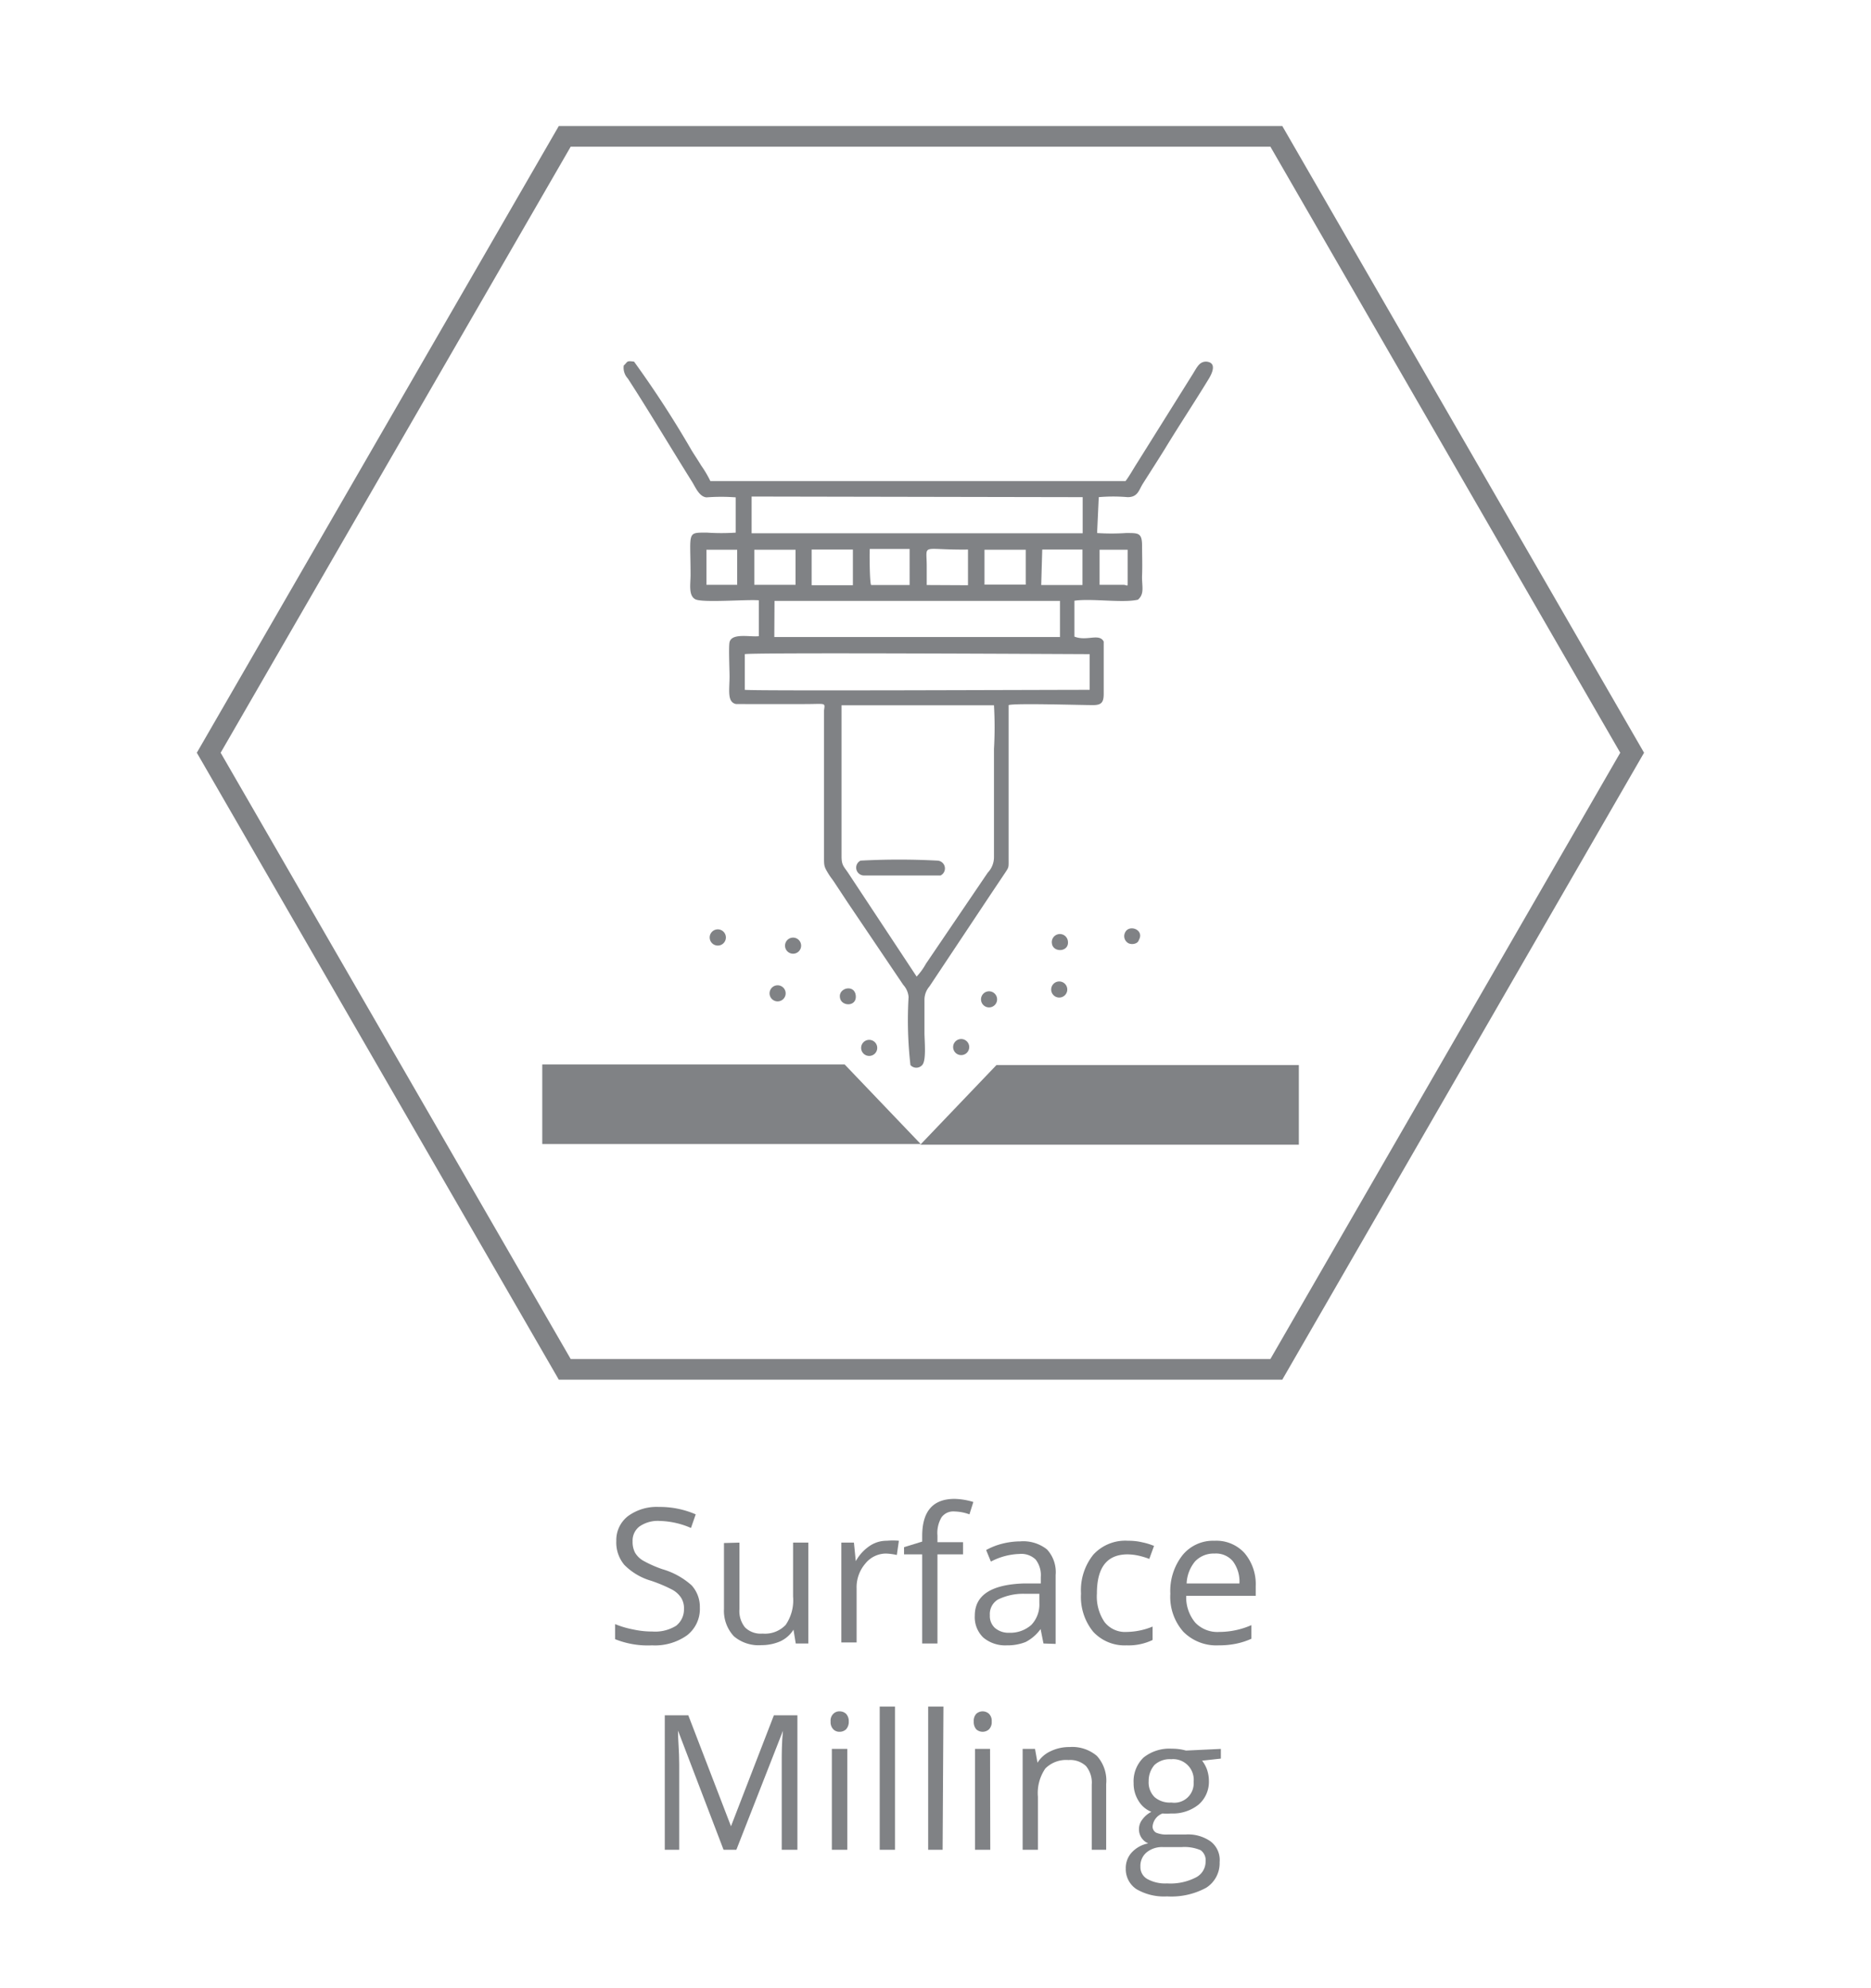 <svg id="kreives" xmlns="http://www.w3.org/2000/svg" viewBox="0 0 90.71 96.38"><defs><style>.cls-1,.cls-2{fill:#808285;}.cls-1{fill-rule:evenodd;}.cls-3{fill:none;stroke:#808285;stroke-miterlimit:10;}</style></defs><path class="cls-1" d="M53.27,24.1a8,8,0,0,1,1.4,0c.49,0,.54-.33.73-.64.38-.6.71-1.11,1.07-1.69.71-1.17,1.43-2.25,2.13-3.4.16-.26.42-.8-.12-.84-.35,0-.45.29-.7.68l-2.66,4.25c-.15.23-.36.61-.55.86H34.44a5.41,5.41,0,0,0-.45-.76c-.13-.22-.32-.5-.46-.73a49.82,49.82,0,0,0-2.79-4.3c-.39-.05-.29,0-.5.19a.77.77,0,0,0,.2.63c1,1.54,2.1,3.39,3.11,5,.16.25.35.74.71.76a9.31,9.31,0,0,1,1.41,0v1.71a10.52,10.52,0,0,1-1.39,0c-1,0-.8-.06-.8,2.05,0,.45-.11,1,.23,1.18s2.52,0,3.08.05l0,1.74c-.42.05-1.31-.17-1.42.29-.05.21,0,1.35,0,1.65,0,.68-.13,1.26.32,1.35H39c1.06,0,1-.09.95.31v7.1c0,.39,0,.45.15.71s.23.34.33.49l.66,1,2.7,4a1,1,0,0,1,.26.59,19.19,19.19,0,0,0,.09,3.3.38.38,0,0,0,.57,0c.21-.22.11-1.18.11-1.56V48.43a1,1,0,0,1,.24-.61l3-4.51.67-1c.19-.29.17-.25.17-.69v-7.3c0-.15,0-.08,0-.14.27-.1,3.48,0,4.09,0,.41,0,.52-.13.52-.55s0-2.37,0-2.53c-.22-.42-.82,0-1.42-.24V29.12c.82-.12,2.36.12,3.08-.05.34-.29.18-.67.2-1.18s0-.95,0-1.43c0-.64-.18-.62-.78-.62a10.63,10.63,0,0,1-1.4,0Zm-.78,0v1.75H36.44V24.07Zm-4.76,2.55h2v1.69h-2Zm5.58,0,1.36,0c0,.39,0,1.22,0,1.54s0,.15-.24.16H53.31Zm-19.06,0h1.49v1.7H34.25Zm2.32,0h2l0,1.7H36.57Zm7.53,1.71c-.15,0-1.78,0-1.86,0s-.09-1.69-.07-1.75H44.1Zm6.43-1.72h1.95v1.72h-2Zm-11.18,0h2l0,1.73h-2Zm5.58,1.72c0-.27,0-.63,0-.91,0-1.15-.32-.78,2-.81l0,1.73Zm-7.38.77,13.84,0v1.75H37.54Zm-1.44,2.58c.34-.09,16.37,0,16.72,0v1.73c-2.08,0-16.36.06-16.72,0Zm5,10.59c-.21-.31-.31-.36-.31-.79,0-1.06,0-6.94,0-7.32h7.39a18.58,18.58,0,0,1,0,2.12v5.24a1.08,1.08,0,0,1-.3.75l-3,4.42a3,3,0,0,1-.45.62Z"/><path class="cls-1" d="M41.72,41.72a.38.38,0,0,0,.16.72c.32,0,3.58,0,3.72,0a.38.38,0,0,0-.14-.72,35.2,35.2,0,0,0-3.74,0"/><path class="cls-1" d="M51.73,48.07a.39.39,0,0,0-.7-.32.39.39,0,1,0,.7.32"/><path class="cls-1" d="M37.32,48.24a.39.39,0,0,0,.77-.1.39.39,0,1,0-.77.1"/><path class="cls-1" d="M38.07,45.93a.39.39,0,0,0,.77-.09.39.39,0,1,0-.77.09"/><path class="cls-1" d="M34.41,45.49a.39.39,0,0,0,.78-.09.39.39,0,1,0-.78.09"/><path class="cls-1" d="M55.24,45.52c.21-.48-.53-.72-.7-.3a.39.39,0,0,0,.18.51.45.45,0,0,0,.34,0c.12-.05.14-.12.18-.22"/><path class="cls-1" d="M46.21,50.76a.39.39,0,1,0,.77-.09.39.39,0,0,0-.77.09"/><path class="cls-1" d="M41.75,50.8a.39.39,0,1,0,.77-.09.39.39,0,0,0-.77.09"/><path class="cls-1" d="M40.72,48.35c.05.45.83.47.77-.09s-.84-.38-.77.09"/><path class="cls-1" d="M48.33,48.54a.39.39,0,0,0-.71-.3.39.39,0,1,0,.71.3"/><path class="cls-1" d="M51,45.74c.06.46.87.42.77-.14a.39.39,0,0,0-.77.14"/><polygon class="cls-1" points="62.97 51.63 48.31 51.63 44.62 55.49 62.97 55.49 62.97 51.63"/><polygon class="cls-1" points="26.29 51.6 40.95 51.6 44.64 55.46 26.29 55.46 26.29 51.6"/><path class="cls-2" d="M33.93,77.93a1.61,1.61,0,0,1-.63,1.35,2.69,2.69,0,0,1-1.69.48,4.25,4.25,0,0,1-1.79-.3v-.73a4.53,4.53,0,0,0,.88.26,4.27,4.27,0,0,0,.93.1,1.93,1.93,0,0,0,1.15-.28,1,1,0,0,0,.38-.81.94.94,0,0,0-.14-.55,1.19,1.19,0,0,0-.45-.4,7.18,7.18,0,0,0-1-.42,3,3,0,0,1-1.3-.77,1.68,1.68,0,0,1-.39-1.16,1.47,1.47,0,0,1,.56-1.2,2.35,2.35,0,0,1,1.5-.45,4.37,4.37,0,0,1,1.79.36l-.23.66A4,4,0,0,0,32,73.73,1.55,1.55,0,0,0,31,74a.86.86,0,0,0-.33.72,1.12,1.12,0,0,0,.12.55,1.09,1.09,0,0,0,.42.4,5.65,5.65,0,0,0,.91.4,3.63,3.63,0,0,1,1.41.78A1.55,1.55,0,0,1,33.93,77.93Z"/><path class="cls-2" d="M35.85,74.78V78a1.26,1.26,0,0,0,.27.89,1.08,1.08,0,0,0,.85.3,1.38,1.38,0,0,0,1.12-.42,2.1,2.1,0,0,0,.36-1.37V74.78h.74v4.89h-.61L38.47,79h0a1.49,1.49,0,0,1-.63.56,2.26,2.26,0,0,1-.92.19,1.85,1.85,0,0,1-1.34-.43A1.81,1.81,0,0,1,35.1,78v-3.2Z"/><path class="cls-2" d="M43,74.69a3.3,3.3,0,0,1,.58,0l-.1.69a2.87,2.87,0,0,0-.53-.07,1.29,1.29,0,0,0-1,.49,1.76,1.76,0,0,0-.42,1.2v2.62h-.74V74.78h.61l.09.9h0a2.13,2.13,0,0,1,.66-.73A1.46,1.46,0,0,1,43,74.69Z"/><path class="cls-2" d="M46.69,75.35H45.45v4.32h-.74V75.35h-.88V75l.88-.27v-.27c0-1.2.52-1.8,1.57-1.8a3.37,3.37,0,0,1,.91.15l-.19.6a2.26,2.26,0,0,0-.73-.14.7.7,0,0,0-.62.28,1.48,1.48,0,0,0-.2.89v.32h1.24Z"/><path class="cls-2" d="M50.59,79.67l-.14-.7h0a2.05,2.05,0,0,1-.73.63,2.39,2.39,0,0,1-.91.16,1.65,1.65,0,0,1-1.14-.38,1.37,1.37,0,0,1-.41-1.06q0-1.48,2.37-1.56l.83,0v-.31a1.23,1.23,0,0,0-.25-.85,1,1,0,0,0-.79-.27,3.17,3.17,0,0,0-1.38.37l-.23-.56a3.25,3.25,0,0,1,.79-.31,3.62,3.62,0,0,1,.86-.11,1.85,1.85,0,0,1,1.3.39,1.62,1.62,0,0,1,.42,1.24v3.34Zm-1.67-.52A1.54,1.54,0,0,0,50,78.77a1.43,1.43,0,0,0,.39-1.06v-.45l-.74,0a2.8,2.8,0,0,0-1.27.28.82.82,0,0,0-.39.76.78.78,0,0,0,.24.61A1,1,0,0,0,48.92,79.15Z"/><path class="cls-2" d="M54.62,79.76A2.07,2.07,0,0,1,53,79.1a2.67,2.67,0,0,1-.59-1.85,2.75,2.75,0,0,1,.6-1.89,2.1,2.1,0,0,1,1.68-.67,2.87,2.87,0,0,1,.71.08,3,3,0,0,1,.55.17l-.23.63a3.67,3.67,0,0,0-.53-.16,2.68,2.68,0,0,0-.52-.06c-1,0-1.49.63-1.49,1.9a2.2,2.2,0,0,0,.37,1.38,1.26,1.26,0,0,0,1.07.48,3.42,3.42,0,0,0,1.26-.26v.65A2.68,2.68,0,0,1,54.62,79.76Z"/><path class="cls-2" d="M59.08,79.76a2.25,2.25,0,0,1-1.71-.66,2.55,2.55,0,0,1-.63-1.84,2.81,2.81,0,0,1,.59-1.87,1.91,1.91,0,0,1,1.56-.7,1.84,1.84,0,0,1,1.45.6,2.33,2.33,0,0,1,.54,1.6v.47H57.51a1.91,1.91,0,0,0,.44,1.3,1.48,1.48,0,0,0,1.16.45,3.9,3.9,0,0,0,1.56-.33v.66a3.52,3.52,0,0,1-.74.24A4.16,4.16,0,0,1,59.08,79.76Zm-.2-4.45a1.24,1.24,0,0,0-.94.38,1.79,1.79,0,0,0-.41,1.07h2.56a1.64,1.64,0,0,0-.32-1.08A1.07,1.07,0,0,0,58.88,75.31Z"/><path class="cls-2" d="M35.08,89.67l-2.21-5.78h0c0,.45.06,1,.06,1.63v4.15h-.7V83.15h1.14l2.07,5.38h0l2.08-5.38h1.14v6.52H37.9v-4.2c0-.49,0-1,.06-1.57h0L35.7,89.67Z"/><path class="cls-2" d="M40.27,83.45a.46.46,0,0,1,.13-.37.41.41,0,0,1,.31-.12.45.45,0,0,1,.31.12.52.52,0,0,1,.13.37.54.54,0,0,1-.13.38.45.45,0,0,1-.31.12.41.41,0,0,1-.31-.12A.5.5,0,0,1,40.27,83.45Zm.81,6.22h-.75V84.78h.75Z"/><path class="cls-2" d="M43.39,89.67h-.74V82.73h.74Z"/><path class="cls-2" d="M45.7,89.67H45V82.73h.74Z"/><path class="cls-2" d="M47.21,83.45a.5.5,0,0,1,.12-.37.46.46,0,0,1,.62,0,.48.48,0,0,1,.13.37.5.5,0,0,1-.13.38.46.46,0,0,1-.62,0A.54.54,0,0,1,47.21,83.45Zm.8,6.22h-.74V84.78H48Z"/><path class="cls-2" d="M52.93,89.67V86.51a1.26,1.26,0,0,0-.28-.9,1.12,1.12,0,0,0-.85-.29,1.42,1.42,0,0,0-1.12.41,2.1,2.1,0,0,0-.36,1.37v2.57h-.74V84.78h.6l.12.67h0a1.46,1.46,0,0,1,.64-.56,2.06,2.06,0,0,1,.91-.2,1.84,1.84,0,0,1,1.33.43,1.78,1.78,0,0,1,.45,1.36v3.19Z"/><path class="cls-2" d="M59.19,84.78v.47l-.91.1a1.58,1.58,0,0,1,.23.41,1.7,1.7,0,0,1,.1.57,1.46,1.46,0,0,1-.5,1.15,2,2,0,0,1-1.34.43,2.48,2.48,0,0,1-.41,0,.74.74,0,0,0-.48.63.34.34,0,0,0,.17.3,1.29,1.29,0,0,0,.57.09h.86a1.89,1.89,0,0,1,1.22.34,1.13,1.13,0,0,1,.43,1,1.41,1.41,0,0,1-.65,1.24,3.54,3.54,0,0,1-1.9.42,2.65,2.65,0,0,1-1.48-.35,1.16,1.16,0,0,1-.52-1,1.11,1.11,0,0,1,.28-.77,1.46,1.46,0,0,1,.81-.45.73.73,0,0,1-.32-.26.74.74,0,0,1-.13-.41.75.75,0,0,1,.15-.47,1.27,1.27,0,0,1,.45-.39,1.27,1.27,0,0,1-.62-.53,1.57,1.57,0,0,1-.24-.86,1.6,1.6,0,0,1,.48-1.24,2,2,0,0,1,1.37-.43,2.5,2.5,0,0,1,.69.09Zm-3.9,5.71a.66.66,0,0,0,.34.6,1.78,1.78,0,0,0,.95.21A2.69,2.69,0,0,0,58,91a.86.86,0,0,0,.45-.76.6.6,0,0,0-.24-.55,2,2,0,0,0-.93-.15h-.88a1.18,1.18,0,0,0-.79.24A.85.85,0,0,0,55.29,90.49Zm.4-4.15a1,1,0,0,0,.29.78,1.13,1.13,0,0,0,.81.26.94.94,0,0,0,1.08-1,1,1,0,0,0-1.09-1.1,1.09,1.09,0,0,0-.81.28A1.17,1.17,0,0,0,55.69,86.34Z"/><polygon class="cls-3" points="27.38 66.38 10.12 36.49 27.38 6.61 61.88 6.61 79.13 36.49 61.88 66.38 27.38 66.38"/></svg>